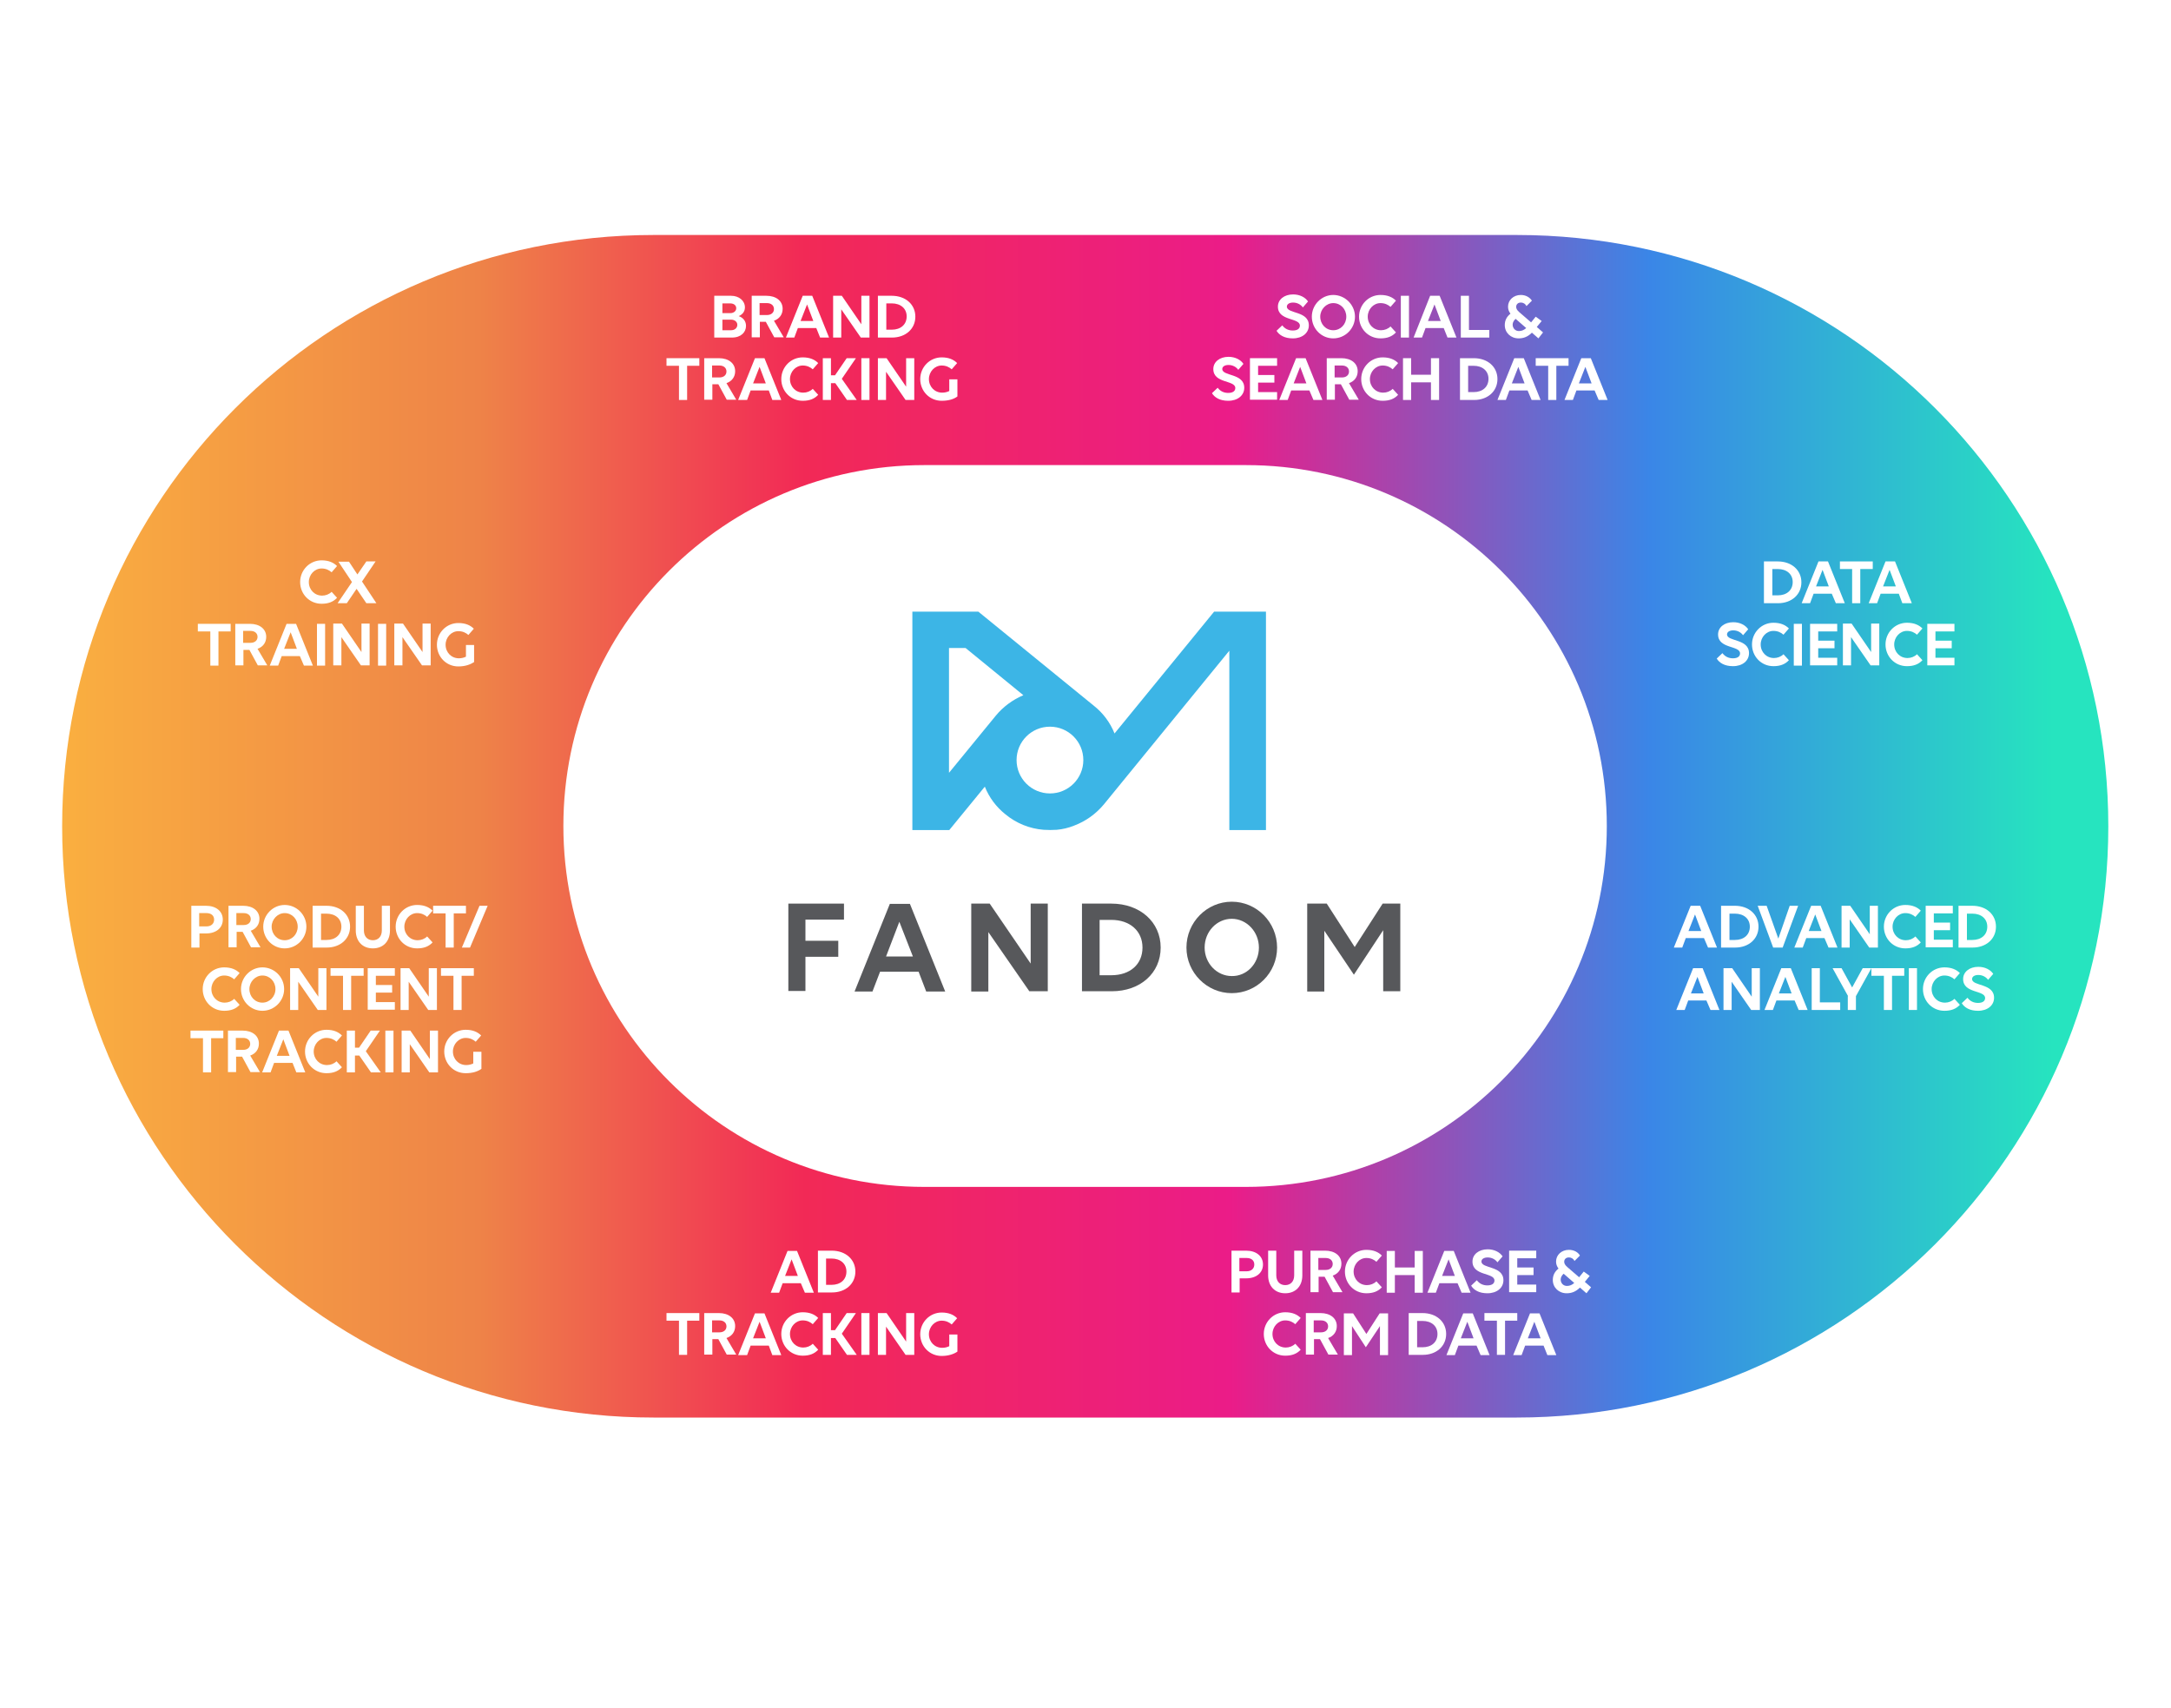 <svg xmlns="http://www.w3.org/2000/svg" xmlns:xlink="http://www.w3.org/1999/xlink" x="0px" y="0px" viewBox="0 0 800 629.5" style="enable-background:new 0 0 800 629.5;" xml:space="preserve"><style type="text/css">	.st0{display:none;}	.st1{display:inline;}	.st2{fill:#FFFFFF;}	.st3{fill:url(#SVGID_1_);}	.st4{fill:#57585B;}	.st5{fill:#3CB5E6;}</style><g id="Layer_5">	<g class="st0">					<image style="display:inline;overflow:visible;opacity:0.4;" width="3367" height="2648" transform="matrix(0.24 0 0 0.24 7.384 -8.456)">		</image>		<g class="st1">			<path class="st2" d="M503.7,576.4H305.4C161.9,576.4,44.5,459,44.5,315.5v-26C44.5,146,161.9,28.6,305.4,28.6h198.3    c143.5,0,260.9,117.4,260.9,260.9v26C764.6,459,647.2,576.4,503.7,576.4z"></path>		</g>	</g>	<g>					<image style="overflow:visible;opacity:0.4;" width="3508" height="2182" transform="matrix(0.24 0 0 0.24 -14.216 49.384)">		</image>		<g>			<linearGradient id="SVGID_1_" gradientUnits="userSpaceOnUse" x1="22.805" y1="304.45" x2="776.868" y2="304.45">				<stop offset="0" style="stop-color:#FAAF40"></stop>				<stop offset="0.204" style="stop-color:#EE8348"></stop>				<stop offset="0.363" style="stop-color:#F22956"></stop>				<stop offset="0.571" style="stop-color:#EB1C88"></stop>				<stop offset="0.776" style="stop-color:#3A86E7"></stop>				<stop offset="0.973" style="stop-color:#26E4BF"></stop>			</linearGradient>			<path class="st3" d="M558.9,522.4H240.8c-120.4,0-217.9-97.6-217.9-217.9v0c0-120.4,97.6-217.9,217.9-217.9h318.2    c120.4,0,217.9,97.6,217.9,217.9v0C776.9,424.8,679.3,522.4,558.9,522.4z"></path>		</g>	</g>	<path class="st2" d="M459.1,437.4H340.6c-73.4,0-133-59.5-133-133v0c0-73.4,59.5-133,133-133h118.5c73.4,0,133,59.5,133,133v0  C592.1,377.9,532.5,437.4,459.1,437.4z"></path>	<g>		<path class="st2" d="M263.2,109h6.2c2.9,0,5.1,1.8,5.1,4.3c0,1.8-1.3,2.8-2.3,3.2c1.5,0.5,2.7,1.7,2.7,3.6c0,2.3-1.8,4.3-5.2,4.3   h-6.5V109z M266.2,111.7v3.7h2.9c1.3,0,2.2-0.8,2.2-1.8c0-1.1-0.9-1.8-2.3-1.8H266.2z M266.2,117.8v3.9h3.2c1.3,0,2.3-0.8,2.3-2   c0-1.1-1-1.9-2.3-1.9H266.2z"></path>		<path class="st2" d="M276.9,109h5.5c3.6,0,6,1.9,6,4.8c0,2.1-1.2,3.7-3.2,4.4l3.6,6.1h-3.5l-3.1-5.7h-2.2v5.7h-3V109z    M279.9,111.7v4.4h2.7c1.6,0,2.6-0.9,2.6-2.2c0-1.3-1-2.2-2.6-2.2H279.9z"></path>		<path class="st2" d="M300.8,120.9H294l-1.3,3.5h-3.1l6.2-15.4h3.5l6.2,15.4h-3.3L300.8,120.9z M297.4,112.2l-2.4,6.1h4.7   L297.4,112.2z"></path>		<path class="st2" d="M310,114v10.4h-3V109h3.2l7.2,10.5V109h3v15.4h-3.2L310,114z"></path>		<path class="st2" d="M323.5,109h5.1c5.1,0,8.7,3.2,8.7,7.7c0,4.5-3.6,7.7-8.6,7.7h-5.2V109z M326.6,111.8v9.7h2   c3.3,0,5.5-1.9,5.5-4.9c0-2.9-2.2-4.8-5.5-4.8H326.6z"></path>		<path class="st2" d="M253.2,134.8v12.6h-3v-12.6h-4.6V132h12.1v2.8H253.2z"></path>		<path class="st2" d="M259.4,132h5.5c3.6,0,6,1.9,6,4.8c0,2.1-1.2,3.7-3.2,4.4l3.6,6.1h-3.5l-3.1-5.7h-2.2v5.7h-3V132z    M262.4,134.7v4.4h2.7c1.6,0,2.6-0.9,2.6-2.2c0-1.3-1-2.2-2.6-2.2H262.4z"></path>		<path class="st2" d="M283.3,143.9h-6.7l-1.3,3.5H272l6.2-15.4h3.5l6.2,15.4h-3.3L283.3,143.9z M279.9,135.2l-2.4,6.1h4.7   L279.9,135.2z"></path>		<path class="st2" d="M299.5,136.1c-0.9-0.8-2.1-1.4-3.7-1.4c-2.6,0-4.7,2.3-4.7,5c0,2.8,2.1,5,4.9,5c1.3,0,2.6-0.5,3.5-1.4l2,2.2   c-1.4,1.5-3.2,2.2-5.7,2.2c-4.5,0-7.9-3.6-7.9-8c0-4.4,3.5-8,7.9-8c2.6,0,4.4,0.8,5.7,2.1L299.5,136.1z"></path>		<path class="st2" d="M303.2,132h3v6.3h1.5l4.3-6.3h3.4l-5.2,7.6l5.5,7.8h-3.6l-4.3-6.2h-1.6v6.2h-3V132z"></path>		<path class="st2" d="M317.4,132h3v15.4h-3V132z"></path>		<path class="st2" d="M326.5,137v10.4h-3V132h3.2l7.2,10.5V132h3v15.4h-3.2L326.5,137z"></path>		<path class="st2" d="M347,147.7c-4.5,0-7.9-3.6-7.9-8c0-4.4,3.5-8,7.9-8c2.6,0,4.4,0.8,5.7,2.1l-2,2.3c-0.9-0.8-2.1-1.4-3.7-1.4   c-2.6,0-4.7,2.3-4.7,5c0,2.8,2.1,5,4.9,5c0.9,0,1.8-0.2,2.6-0.6v-4.3h3v6.3C351.5,147.1,349.5,147.7,347,147.7z"></path>	</g>	<g>		<path class="st2" d="M122.2,210.9c-0.9-0.8-2.1-1.4-3.7-1.4c-2.6,0-4.7,2.3-4.7,5c0,2.8,2.1,5,4.9,5c1.3,0,2.6-0.5,3.5-1.4l2,2.2   c-1.4,1.5-3.2,2.2-5.7,2.2c-4.5,0-7.9-3.6-7.9-8c0-4.4,3.5-8,7.9-8c2.6,0,4.4,0.8,5.7,2.1L122.2,210.9z"></path>		<path class="st2" d="M131.7,211.7l3.3-4.8h3.4l-5,7.4l5.3,8H135l-3.6-5.3l-3.6,5.3h-3.4l5.3-7.8l-5-7.5h3.9L131.7,211.7z"></path>		<path class="st2" d="M80.5,232.7v12.6h-3v-12.6h-4.6v-2.8H85v2.8H80.5z"></path>		<path class="st2" d="M86.6,229.9h5.5c3.6,0,6,1.9,6,4.8c0,2.1-1.2,3.7-3.2,4.4l3.6,6.1H95l-3.1-5.7h-2.2v5.7h-3V229.9z    M89.6,232.5v4.4h2.7c1.6,0,2.6-0.9,2.6-2.2c0-1.3-1-2.2-2.6-2.2H89.6z"></path>		<path class="st2" d="M110.5,241.8h-6.7l-1.3,3.5h-3.1l6.2-15.4h3.5l6.2,15.4h-3.3L110.5,241.8z M107.1,233l-2.4,6.1h4.7L107.1,233   z"></path>		<path class="st2" d="M116.8,229.9h3v15.4h-3V229.9z"></path>		<path class="st2" d="M125.8,234.8v10.4h-3v-15.4h3.2l7.2,10.5v-10.5h3v15.4H133L125.8,234.8z"></path>		<path class="st2" d="M139.3,229.9h3v15.4h-3V229.9z"></path>		<path class="st2" d="M148.3,234.8v10.4h-3v-15.4h3.2l7.2,10.5v-10.5h3v15.4h-3.2L148.3,234.8z"></path>		<path class="st2" d="M168.9,245.6c-4.5,0-7.9-3.6-7.9-8c0-4.4,3.5-8,7.9-8c2.6,0,4.4,0.8,5.7,2.1l-2,2.3c-0.9-0.8-2.1-1.4-3.7-1.4   c-2.6,0-4.7,2.3-4.7,5c0,2.8,2.1,5,4.9,5c0.9,0,1.8-0.2,2.6-0.6v-4.3h3v6.3C173.3,244.9,171.4,245.6,168.9,245.6z"></path>	</g>	<g>		<path class="st2" d="M70.4,333.8h5.5c3.7,0,6.2,2,6.2,5.1c0,3.1-2.5,5.1-6.2,5.1h-2.4v5.2h-3V333.8z M73.4,336.5v4.9h2.7   c1.7,0,2.8-1,2.8-2.5c0-1.5-1.1-2.4-2.8-2.4H73.4z"></path>		<path class="st2" d="M84.1,333.8h5.5c3.6,0,6,1.9,6,4.8c0,2.1-1.2,3.7-3.2,4.4l3.6,6.1h-3.5l-3.1-5.7h-2.2v5.7h-3V333.8z    M87.1,336.5v4.4h2.7c1.6,0,2.6-0.9,2.6-2.2c0-1.3-1-2.2-2.6-2.2H87.1z"></path>		<path class="st2" d="M112.9,341.5c0,4.4-3.6,8-8,8c-4.4,0-7.9-3.6-7.9-8c0-4.4,3.6-8,7.9-8C109.3,333.5,112.9,337.1,112.9,341.5z    M109.7,341.5c0-2.8-2.1-5-4.8-5c-2.6,0-4.8,2.3-4.8,5c0,2.8,2.1,5,4.8,5C107.6,346.5,109.7,344.3,109.7,341.5z"></path>		<path class="st2" d="M115.2,333.8h5.1c5.1,0,8.7,3.2,8.7,7.7c0,4.5-3.6,7.7-8.6,7.7h-5.2V333.8z M118.3,336.7v9.7h2   c3.3,0,5.5-1.9,5.5-4.9c0-2.9-2.2-4.8-5.5-4.8H118.3z"></path>		<path class="st2" d="M131.1,333.8h3v9.1c0,2.2,1.3,3.6,3.3,3.6c2,0,3.3-1.4,3.3-3.6v-9.1h3v9.1c0,4-2.5,6.6-6.3,6.6   c-3.8,0-6.3-2.6-6.3-6.6V333.8z"></path>		<path class="st2" d="M157.4,337.9c-0.9-0.8-2.1-1.4-3.7-1.4c-2.6,0-4.7,2.3-4.7,5c0,2.8,2.1,5,4.9,5c1.3,0,2.6-0.5,3.5-1.4l2,2.2   c-1.4,1.5-3.2,2.2-5.7,2.2c-4.5,0-7.9-3.6-7.9-8c0-4.4,3.5-8,7.9-8c2.6,0,4.4,0.8,5.7,2.1L157.4,337.9z"></path>		<path class="st2" d="M167.2,336.6v12.6h-3v-12.6h-4.6v-2.8h12.1v2.8H167.2z"></path>		<path class="st2" d="M176.7,333.8h3l-6.5,15.4h-3L176.7,333.8z"></path>		<path class="st2" d="M86.3,360.9c-0.9-0.8-2.1-1.4-3.7-1.4c-2.6,0-4.7,2.3-4.7,5c0,2.8,2.1,5,4.9,5c1.3,0,2.6-0.5,3.5-1.4l2,2.2   c-1.4,1.5-3.2,2.2-5.7,2.2c-4.5,0-7.9-3.6-7.9-8c0-4.4,3.5-8,7.9-8c2.6,0,4.4,0.8,5.7,2.1L86.3,360.9z"></path>		<path class="st2" d="M104.7,364.5c0,4.4-3.6,8-8,8c-4.4,0-7.9-3.6-7.9-8c0-4.4,3.6-8,7.9-8C101.1,356.5,104.7,360.1,104.7,364.5z    M101.5,364.5c0-2.8-2.1-5-4.8-5c-2.6,0-4.8,2.3-4.8,5c0,2.8,2.1,5,4.8,5C99.3,369.5,101.5,367.3,101.5,364.5z"></path>		<path class="st2" d="M109.9,361.8v10.4h-3v-15.4h3.2l7.2,10.5v-10.5h3v15.4h-3.2L109.9,361.8z"></path>		<path class="st2" d="M129.4,359.6v12.6h-3v-12.6h-4.6v-2.8H134v2.8H129.4z"></path>		<path class="st2" d="M135.5,356.8h10v2.8h-7v3.4h6v2.8h-6v3.5h7v2.8h-10V356.8z"></path>		<path class="st2" d="M150.6,361.8v10.4h-3v-15.4h3.2l7.2,10.5v-10.5h3v15.4h-3.2L150.6,361.8z"></path>		<path class="st2" d="M170.1,359.6v12.6h-3v-12.6h-4.6v-2.8h12.1v2.8H170.1z"></path>		<path class="st2" d="M77.8,382.6v12.6h-3v-12.6h-4.6v-2.8h12.1v2.8H77.8z"></path>		<path class="st2" d="M83.9,379.8h5.5c3.6,0,6,1.9,6,4.8c0,2.1-1.2,3.7-3.2,4.4l3.6,6.1h-3.5l-3.1-5.7h-2.2v5.7h-3V379.8z    M86.9,382.5v4.4h2.7c1.6,0,2.6-0.9,2.6-2.2c0-1.3-1-2.2-2.6-2.2H86.9z"></path>		<path class="st2" d="M107.8,391.7H101l-1.3,3.5h-3.1l6.2-15.4h3.5l6.2,15.4h-3.3L107.8,391.7z M104.4,383l-2.4,6.1h4.7L104.4,383z   "></path>		<path class="st2" d="M124,383.9c-0.9-0.8-2.1-1.4-3.7-1.4c-2.6,0-4.7,2.3-4.7,5c0,2.8,2.1,5,4.9,5c1.3,0,2.6-0.5,3.5-1.4l2,2.2   c-1.4,1.5-3.2,2.2-5.7,2.2c-4.5,0-7.9-3.6-7.9-8c0-4.4,3.5-8,7.9-8c2.6,0,4.4,0.8,5.7,2.1L124,383.9z"></path>		<path class="st2" d="M127.8,379.8h3v6.3h1.5l4.3-6.3h3.4l-5.2,7.6l5.5,7.8h-3.6l-4.3-6.2h-1.6v6.2h-3V379.8z"></path>		<path class="st2" d="M142,379.8h3v15.4h-3V379.8z"></path>		<path class="st2" d="M151,384.8v10.4h-3v-15.4h3.2l7.2,10.5v-10.5h3v15.4h-3.2L151,384.8z"></path>		<path class="st2" d="M171.6,395.5c-4.5,0-7.9-3.6-7.9-8c0-4.4,3.5-8,7.9-8c2.6,0,4.4,0.8,5.7,2.1l-2,2.3c-0.9-0.8-2.1-1.4-3.7-1.4   c-2.6,0-4.7,2.3-4.7,5c0,2.8,2.1,5,4.9,5c0.9,0,1.8-0.2,2.6-0.6v-4.3h3v6.3C176,394.9,174.1,395.5,171.6,395.5z"></path>	</g>	<g>		<path class="st2" d="M650,206.9h5.1c5.1,0,8.7,3.2,8.7,7.7c0,4.5-3.6,7.7-8.6,7.7H650V206.9z M653.1,209.7v9.7h2   c3.3,0,5.5-1.9,5.5-4.9c0-2.9-2.2-4.8-5.5-4.8H653.1z"></path>		<path class="st2" d="M675,218.8h-6.7l-1.3,3.5h-3.1l6.2-15.4h3.5l6.2,15.4h-3.3L675,218.8z M671.6,210l-2.4,6.1h4.7L671.6,210z"></path>		<path class="st2" d="M685.5,209.7v12.6h-3v-12.6H678v-2.8h12.1v2.8H685.5z"></path>		<path class="st2" d="M699.7,218.8h-6.7l-1.3,3.5h-3.1l6.2-15.4h3.5l6.2,15.4H701L699.7,218.8z M696.3,210l-2.4,6.1h4.7L696.3,210z   "></path>		<path class="st2" d="M642.3,234.1c-0.7-1-2-1.8-3.6-1.8c-1.4,0-2.3,0.6-2.3,1.5c0,2.7,8.1,1.5,8.1,6.9c0,2.8-2.4,4.8-5.9,4.8   c-3.1,0-5-1.2-6-2.8l2.1-2c1,1.3,2.3,1.9,3.9,1.9c1.7,0,2.6-0.7,2.6-1.8c0-3-8.1-1.6-8.1-7c0-2.6,2.3-4.5,5.6-4.5   c2.5,0,4.5,1.1,5.5,2.6L642.3,234.1z"></path>		<path class="st2" d="M657.2,233.9c-0.9-0.8-2.1-1.4-3.7-1.4c-2.6,0-4.7,2.3-4.7,5c0,2.8,2.1,5,4.9,5c1.3,0,2.6-0.5,3.5-1.4l2,2.2   c-1.4,1.5-3.2,2.2-5.7,2.2c-4.5,0-7.9-3.6-7.9-8c0-4.4,3.5-8,7.9-8c2.6,0,4.4,0.8,5.7,2.1L657.2,233.9z"></path>		<path class="st2" d="M661,229.9h3v15.4h-3V229.9z"></path>		<path class="st2" d="M667,229.9h10v2.8h-7v3.4h6v2.8h-6v3.5h7v2.8h-10V229.9z"></path>		<path class="st2" d="M682.1,234.8v10.4h-3v-15.4h3.2l7.2,10.5v-10.5h3v15.4h-3.2L682.1,234.8z"></path>		<path class="st2" d="M706.4,233.9c-0.9-0.8-2.1-1.4-3.7-1.4c-2.6,0-4.7,2.3-4.7,5c0,2.8,2.1,5,4.9,5c1.3,0,2.6-0.5,3.5-1.4l2,2.2   c-1.4,1.5-3.2,2.2-5.7,2.2c-4.5,0-7.9-3.6-7.9-8c0-4.4,3.5-8,7.9-8c2.6,0,4.4,0.8,5.7,2.1L706.4,233.9z"></path>		<path class="st2" d="M710.2,229.9h10v2.8h-7v3.4h6v2.8h-6v3.5h7v2.8h-10V229.9z"></path>	</g>	<g>		<path class="st2" d="M627.9,345.7h-6.7l-1.3,3.5h-3.1l6.2-15.4h3.5l6.2,15.4h-3.3L627.9,345.7z M624.6,337l-2.4,6.1h4.7L624.6,337   z"></path>		<path class="st2" d="M634.2,333.8h5.1c5.1,0,8.7,3.2,8.7,7.7c0,4.5-3.6,7.7-8.6,7.7h-5.2V333.8z M637.3,336.7v9.7h2   c3.3,0,5.5-1.9,5.5-4.9c0-2.9-2.2-4.8-5.5-4.8H637.3z"></path>		<path class="st2" d="M655.3,345.9l4.2-12.1h3.1l-5.7,15.4h-3.5l-5.7-15.4h3.3L655.3,345.9z"></path>		<path class="st2" d="M672.3,345.7h-6.7l-1.3,3.5h-3.1l6.2-15.4h3.5l6.2,15.4h-3.3L672.3,345.7z M668.9,337l-2.4,6.1h4.7L668.9,337   z"></path>		<path class="st2" d="M681.6,338.8v10.4h-3v-15.4h3.2l7.2,10.5v-10.5h3v15.4h-3.2L681.6,338.8z"></path>		<path class="st2" d="M705.8,337.9c-0.9-0.8-2.1-1.4-3.7-1.4c-2.6,0-4.7,2.3-4.7,5c0,2.8,2.1,5,4.9,5c1.3,0,2.6-0.5,3.5-1.4l2,2.2   c-1.4,1.5-3.2,2.2-5.7,2.2c-4.5,0-7.9-3.6-7.9-8c0-4.4,3.5-8,7.9-8c2.6,0,4.4,0.8,5.7,2.1L705.8,337.9z"></path>		<path class="st2" d="M709.6,333.8h10v2.8h-7v3.4h6v2.8h-6v3.5h7v2.8h-10V333.8z"></path>		<path class="st2" d="M721.7,333.8h5.1c5.1,0,8.7,3.2,8.7,7.7c0,4.5-3.6,7.7-8.6,7.7h-5.2V333.8z M724.8,336.7v9.7h2   c3.3,0,5.5-1.9,5.5-4.9c0-2.9-2.2-4.8-5.5-4.8H724.8z"></path>		<path class="st2" d="M628.8,368.7h-6.7l-1.3,3.5h-3.1l6.2-15.4h3.5l6.2,15.4h-3.3L628.8,368.7z M625.5,360l-2.4,6.1h4.7L625.5,360   z"></path>		<path class="st2" d="M638.1,361.8v10.4h-3v-15.4h3.2l7.2,10.5v-10.5h3v15.4h-3.2L638.1,361.8z"></path>		<path class="st2" d="M661.3,368.7h-6.7l-1.3,3.5h-3.1l6.2-15.4h3.5l6.2,15.4h-3.3L661.3,368.7z M657.9,360l-2.4,6.1h4.7L657.9,360   z"></path>		<path class="st2" d="M667.6,356.8h3v12.6h7.5v2.8h-10.5V356.8z"></path>		<path class="st2" d="M681,367.1l-5.7-10.3h3.3l3.9,7.1l3.9-7.1h3.2l-5.7,10.3v5.1h-3V367.1z"></path>		<path class="st2" d="M697.2,359.6v12.6h-3v-12.6h-4.6v-2.8h12.1v2.8H697.2z"></path>		<path class="st2" d="M703.4,356.8h3v15.4h-3V356.8z"></path>		<path class="st2" d="M720.2,360.9c-0.9-0.8-2.1-1.4-3.7-1.4c-2.6,0-4.7,2.3-4.7,5c0,2.8,2.1,5,4.9,5c1.3,0,2.6-0.5,3.5-1.4l2,2.2   c-1.4,1.5-3.2,2.2-5.7,2.2c-4.5,0-7.9-3.6-7.9-8c0-4.4,3.5-8,7.9-8c2.6,0,4.4,0.8,5.7,2.1L720.2,360.9z"></path>		<path class="st2" d="M732.6,361.1c-0.7-1-2-1.8-3.6-1.8c-1.4,0-2.3,0.6-2.3,1.5c0,2.7,8.1,1.5,8.1,6.9c0,2.8-2.4,4.8-5.9,4.8   c-3.1,0-5-1.2-6-2.8l2.1-2c1,1.3,2.3,1.9,3.9,1.9c1.7,0,2.6-0.7,2.6-1.8c0-3-8.1-1.6-8.1-7c0-2.6,2.3-4.5,5.6-4.5   c2.5,0,4.5,1.1,5.5,2.6L732.6,361.1z"></path>	</g>	<g>		<path class="st2" d="M480.1,113.3c-0.7-1-2-1.8-3.6-1.8c-1.4,0-2.3,0.6-2.3,1.5c0,2.7,8.1,1.5,8.1,6.9c0,2.8-2.4,4.8-5.9,4.8   c-3.1,0-5-1.2-6-2.8l2.1-2c1,1.3,2.3,1.9,3.9,1.9c1.7,0,2.6-0.7,2.6-1.8c0-3-8.1-1.6-8.1-7c0-2.6,2.3-4.5,5.6-4.5   c2.5,0,4.5,1.1,5.5,2.6L480.1,113.3z"></path>		<path class="st2" d="M499.3,116.7c0,4.4-3.6,8-8,8s-7.9-3.6-7.9-8c0-4.4,3.6-8,7.9-8S499.3,112.3,499.3,116.7z M496.1,116.7   c0-2.8-2.1-5-4.8-5c-2.6,0-4.8,2.3-4.8,5c0,2.8,2.1,5,4.8,5C494,121.7,496.1,119.5,496.1,116.7z"></path>		<path class="st2" d="M512.4,113.1c-0.9-0.8-2.1-1.4-3.7-1.4c-2.6,0-4.7,2.3-4.7,5c0,2.8,2.1,5,4.9,5c1.3,0,2.6-0.5,3.5-1.4l2,2.2   c-1.4,1.5-3.2,2.2-5.7,2.2c-4.5,0-7.9-3.6-7.9-8c0-4.4,3.5-8,7.9-8c2.6,0,4.4,0.8,5.7,2.1L512.4,113.1z"></path>		<path class="st2" d="M516.2,109h3v15.4h-3V109z"></path>		<path class="st2" d="M532,120.9h-6.7l-1.3,3.5h-3.1L527,109h3.5l6.2,15.4h-3.3L532,120.9z M528.6,112.2l-2.4,6.1h4.7L528.6,112.2z   "></path>		<path class="st2" d="M538.3,109h3v12.6h7.5v2.8h-10.5V109z"></path>		<path class="st2" d="M564.5,110.8l-2,2c-0.4-0.8-1.1-1.3-2.1-1.3c-1.1,0-1.7,0.7-1.7,1.6c0,0.6,0.3,1.2,1.1,1.9l4.4,3.8l1.7-2.1   l2.2,1.6l-1.8,2.2l2.3,2l-1.7,2.2l-2.4-2.1c-1.6,1.6-3.2,2.1-4.9,2.1c-2.9,0-5.1-2.1-5.1-4.9c0-1.7,0.7-3.1,2.1-4.2   c-0.6-0.8-0.9-1.6-0.9-2.6c0-2.4,2-4.3,4.7-4.3C562.3,108.7,563.7,109.6,564.5,110.8z M562.4,120.9l-3.9-3.4   c-0.6,0.5-1.1,1.3-1.1,2.1c0,1.4,1,2.4,2.3,2.4C560.8,122,561.6,121.6,562.4,120.9z"></path>		<path class="st2" d="M456.3,136.3c-0.7-1-2-1.8-3.6-1.8c-1.4,0-2.3,0.6-2.3,1.5c0,2.7,8.1,1.5,8.1,6.9c0,2.8-2.4,4.8-5.9,4.8   c-3.1,0-5-1.2-6-2.8l2.1-2c1,1.3,2.3,1.9,3.9,1.9c1.7,0,2.6-0.7,2.6-1.8c0-3-8.1-1.6-8.1-7c0-2.6,2.3-4.5,5.6-4.5   c2.5,0,4.5,1.1,5.5,2.6L456.3,136.3z"></path>		<path class="st2" d="M460.6,132h10v2.8h-7v3.4h6v2.8h-6v3.5h7v2.8h-10V132z"></path>		<path class="st2" d="M482.5,143.9h-6.7l-1.3,3.5h-3.1l6.2-15.4h3.5l6.2,15.4h-3.3L482.5,143.9z M479.1,135.2l-2.4,6.1h4.7   L479.1,135.2z"></path>		<path class="st2" d="M488.8,132h5.5c3.6,0,6,1.9,6,4.8c0,2.1-1.2,3.7-3.2,4.4l3.6,6.1h-3.5l-3.1-5.7h-2.2v5.7h-3V132z    M491.8,134.7v4.4h2.7c1.6,0,2.6-0.9,2.6-2.2c0-1.3-1-2.2-2.6-2.2H491.8z"></path>		<path class="st2" d="M513.2,136.1c-0.9-0.8-2.1-1.4-3.7-1.4c-2.6,0-4.7,2.3-4.7,5c0,2.8,2.1,5,4.9,5c1.3,0,2.6-0.5,3.5-1.4l2,2.2   c-1.4,1.5-3.2,2.2-5.7,2.2c-4.5,0-7.9-3.6-7.9-8c0-4.4,3.5-8,7.9-8c2.6,0,4.4,0.8,5.7,2.1L513.2,136.1z"></path>		<path class="st2" d="M527.3,140.9H520v6.5h-3V132h3v6.1h7.3V132h3v15.4h-3V140.9z"></path>		<path class="st2" d="M538,132h5.1c5.1,0,8.7,3.2,8.7,7.7c0,4.5-3.6,7.7-8.6,7.7H538V132z M541,134.8v9.7h2c3.3,0,5.5-1.9,5.5-4.9   c0-2.9-2.2-4.8-5.5-4.8H541z"></path>		<path class="st2" d="M562.9,143.9h-6.7l-1.3,3.5h-3.1l6.2-15.4h3.5l6.2,15.4h-3.3L562.9,143.9z M559.5,135.2l-2.4,6.1h4.7   L559.5,135.2z"></path>		<path class="st2" d="M573.5,134.8v12.6h-3v-12.6h-4.6V132H578v2.8H573.5z"></path>		<path class="st2" d="M587.6,143.9h-6.7l-1.3,3.5h-3.1l6.2-15.4h3.5l6.2,15.4h-3.3L587.6,143.9z M584.2,135.2l-2.4,6.1h4.7   L584.2,135.2z"></path>	</g>	<g>		<path class="st2" d="M295.1,472.9h-6.7l-1.3,3.5h-3.1l6.2-15.4h3.5l6.2,15.4h-3.3L295.1,472.9z M291.7,464.1l-2.4,6.1h4.7   L291.7,464.1z"></path>		<path class="st2" d="M301.4,460.9h5.1c5.1,0,8.7,3.2,8.7,7.7c0,4.5-3.6,7.7-8.6,7.7h-5.2V460.9z M304.4,463.8v9.7h2   c3.3,0,5.5-1.9,5.5-4.9c0-2.9-2.2-4.8-5.5-4.8H304.4z"></path>		<path class="st2" d="M253.2,486.7v12.6h-3v-12.6h-4.6v-2.8h12.1v2.8H253.2z"></path>		<path class="st2" d="M259.4,483.9h5.5c3.6,0,6,1.9,6,4.8c0,2.1-1.2,3.7-3.2,4.4l3.6,6.1h-3.5l-3.1-5.7h-2.2v5.7h-3V483.9z    M262.4,486.6v4.4h2.7c1.6,0,2.6-0.9,2.6-2.2c0-1.3-1-2.2-2.6-2.2H262.4z"></path>		<path class="st2" d="M283.3,495.9h-6.7l-1.3,3.5H272l6.2-15.4h3.5l6.2,15.4h-3.3L283.3,495.9z M279.9,487.1l-2.4,6.1h4.7   L279.9,487.1z"></path>		<path class="st2" d="M299.5,488c-0.9-0.8-2.1-1.4-3.7-1.4c-2.6,0-4.7,2.3-4.7,5c0,2.8,2.1,5,4.9,5c1.3,0,2.6-0.5,3.5-1.4l2,2.2   c-1.4,1.5-3.2,2.2-5.7,2.2c-4.5,0-7.9-3.6-7.9-8c0-4.4,3.5-8,7.9-8c2.6,0,4.4,0.8,5.7,2.1L299.5,488z"></path>		<path class="st2" d="M303.2,483.9h3v6.3h1.5l4.3-6.3h3.4l-5.2,7.6l5.5,7.8h-3.6l-4.3-6.2h-1.6v6.2h-3V483.9z"></path>		<path class="st2" d="M317.4,483.9h3v15.4h-3V483.9z"></path>		<path class="st2" d="M326.5,488.9v10.4h-3v-15.4h3.2l7.2,10.5v-10.5h3v15.4h-3.2L326.5,488.9z"></path>		<path class="st2" d="M347,499.7c-4.5,0-7.9-3.6-7.9-8c0-4.4,3.5-8,7.9-8c2.6,0,4.4,0.8,5.7,2.1l-2,2.3c-0.9-0.8-2.1-1.4-3.7-1.4   c-2.6,0-4.7,2.3-4.7,5c0,2.8,2.1,5,4.9,5c0.9,0,1.8-0.2,2.6-0.6v-4.3h3v6.3C351.5,499,349.5,499.7,347,499.7z"></path>	</g>	<g>		<path class="st2" d="M453.7,460.9h5.5c3.7,0,6.2,2,6.2,5.1c0,3.1-2.5,5.1-6.2,5.1h-2.4v5.2h-3V460.9z M456.7,463.6v4.9h2.7   c1.7,0,2.8-1,2.8-2.5c0-1.5-1.1-2.4-2.8-2.4H456.7z"></path>		<path class="st2" d="M467.3,460.9h3v9.1c0,2.2,1.3,3.6,3.3,3.6c2,0,3.3-1.4,3.3-3.6v-9.1h3v9.1c0,4-2.5,6.6-6.3,6.6   c-3.8,0-6.3-2.6-6.3-6.6V460.9z"></path>		<path class="st2" d="M482.8,460.9h5.5c3.6,0,6,1.9,6,4.8c0,2.1-1.2,3.7-3.2,4.4l3.6,6.1h-3.5l-3.1-5.7h-2.2v5.7h-3V460.9z    M485.8,463.6v4.4h2.7c1.6,0,2.6-0.9,2.6-2.2c0-1.3-1-2.2-2.6-2.2H485.8z"></path>		<path class="st2" d="M507.2,465c-0.9-0.8-2.1-1.4-3.7-1.4c-2.6,0-4.7,2.3-4.7,5c0,2.8,2.1,5,4.9,5c1.3,0,2.6-0.5,3.5-1.4l2,2.2   c-1.4,1.5-3.2,2.2-5.7,2.2c-4.5,0-7.9-3.6-7.9-8c0-4.4,3.5-8,7.9-8c2.6,0,4.4,0.8,5.7,2.1L507.2,465z"></path>		<path class="st2" d="M521.3,469.9H514v6.5h-3v-15.4h3v6.1h7.3v-6.1h3v15.4h-3V469.9z"></path>		<path class="st2" d="M537.1,472.9h-6.7l-1.3,3.5h-3.1l6.2-15.4h3.5l6.2,15.4h-3.3L537.1,472.9z M533.8,464.1l-2.4,6.1h4.7   L533.8,464.1z"></path>		<path class="st2" d="M551.8,465.2c-0.7-1-2-1.8-3.6-1.8c-1.4,0-2.3,0.6-2.3,1.5c0,2.7,8.1,1.5,8.1,6.9c0,2.8-2.4,4.8-5.9,4.8   c-3.1,0-5-1.2-6-2.8l2.1-2c1,1.3,2.3,1.9,3.9,1.9c1.7,0,2.6-0.7,2.6-1.8c0-3-8.1-1.6-8.1-7c0-2.6,2.3-4.5,5.6-4.5   c2.5,0,4.5,1.1,5.5,2.6L551.8,465.2z"></path>		<path class="st2" d="M556.1,460.9h10v2.8h-7v3.4h6v2.8h-6v3.5h7v2.8h-10V460.9z"></path>		<path class="st2" d="M582.2,462.7l-2,2c-0.4-0.8-1.1-1.3-2.1-1.3c-1.1,0-1.7,0.7-1.7,1.6c0,0.6,0.3,1.2,1.1,1.9l4.4,3.8l1.7-2.1   l2.2,1.6l-1.8,2.2l2.3,2l-1.7,2.2l-2.4-2.1c-1.6,1.6-3.2,2.1-4.9,2.1c-2.9,0-5.1-2.1-5.1-4.9c0-1.7,0.7-3.1,2.1-4.2   c-0.6-0.8-0.9-1.6-0.9-2.6c0-2.4,2-4.3,4.7-4.3C580.1,460.6,581.5,461.5,582.2,462.7z M580.1,472.8l-3.9-3.4   c-0.6,0.5-1.1,1.3-1.1,2.1c0,1.4,1,2.4,2.3,2.4C578.5,473.9,579.3,473.5,580.1,472.8z"></path>		<path class="st2" d="M477.3,488c-0.9-0.8-2.1-1.4-3.7-1.4c-2.6,0-4.7,2.3-4.7,5c0,2.8,2.1,5,4.9,5c1.3,0,2.6-0.5,3.5-1.4l2,2.2   c-1.4,1.5-3.2,2.2-5.7,2.2c-4.5,0-7.9-3.6-7.9-8c0-4.4,3.5-8,7.9-8c2.6,0,4.4,0.8,5.7,2.1L477.3,488z"></path>		<path class="st2" d="M481.1,483.9h5.5c3.6,0,6,1.9,6,4.8c0,2.1-1.2,3.7-3.2,4.4l3.6,6.1h-3.5l-3.1-5.7h-2.2v5.7h-3V483.9z    M484.1,486.6v4.4h2.7c1.6,0,2.6-0.9,2.6-2.2c0-1.3-1-2.2-2.6-2.2H484.1z"></path>		<path class="st2" d="M498.2,488.7v10.7h-3v-15.4h3.4l4.9,7.6l4.9-7.6h3.1v15.4h-3v-10.7l-5.2,7.8L498.2,488.7z"></path>		<path class="st2" d="M519.1,483.9h5.1c5.1,0,8.7,3.2,8.7,7.7c0,4.5-3.6,7.7-8.6,7.7h-5.2V483.9z M522.2,486.8v9.7h2   c3.3,0,5.5-1.9,5.5-4.9c0-2.9-2.2-4.8-5.5-4.8H522.2z"></path>		<path class="st2" d="M544.1,495.9h-6.7l-1.3,3.5h-3.1l6.2-15.4h3.5l6.2,15.4h-3.3L544.1,495.9z M540.7,487.1l-2.4,6.1h4.7   L540.7,487.1z"></path>		<path class="st2" d="M554.6,486.7v12.6h-3v-12.6h-4.6v-2.8h12.1v2.8H554.6z"></path>		<path class="st2" d="M568.8,495.9H562l-1.3,3.5h-3.1l6.2-15.4h3.5l6.2,15.4h-3.3L568.8,495.9z M565.4,487.1l-2.4,6.1h4.7   L565.4,487.1z"></path>	</g>	<g>		<path class="st4" d="M290.5,333H311v5.9h-14.2v7.8h12.1v5.9h-12.1v12.6h-6.3V333z"></path>		<path class="st4" d="M338.5,358.1h-14.2l-2.8,7.3h-6.6l13-32.3h7.4l13,32.3h-7L338.5,358.1z M331.4,339.7l-4.9,12.8h9.9   L331.4,339.7z"></path>		<path class="st4" d="M364.2,343.5v21.9h-6.3V333h6.8l15.1,22.1V333h6.3v32.3h-6.8L364.2,343.5z"></path>		<path class="st4" d="M398.8,333h10.7c10.6,0,18.2,6.8,18.2,16.2c0,9.4-7.5,16.1-18,16.1h-11V333z M405.2,339v20.4h4.3   c6.9,0,11.5-4,11.5-10.2c0-6.1-4.6-10.2-11.5-10.2H405.2z"></path>		<path class="st4" d="M470.6,349.2c0,9.3-7.5,16.8-16.7,16.8c-9.2,0-16.7-7.6-16.7-16.8c0-9.3,7.5-16.9,16.7-16.9   C463.1,332.3,470.6,339.9,470.6,349.2z M463.9,349.2c0-5.8-4.5-10.6-10-10.6c-5.5,0-10,4.7-10,10.6c0,5.8,4.5,10.5,10,10.5   C459.4,359.8,463.9,355.1,463.9,349.2z"></path>		<path class="st4" d="M488,343v22.4h-6.3V333h7.2l10.3,16l10.3-16h6.5v32.3h-6.3v-22.5l-10.8,16.4L488,343z"></path>	</g></g><g id="Layer_2">	<path class="st5" d="M447.4,225.4l-36.7,44.9c-1.6-4-4.2-7.5-7.6-10.2l-42.6-34.7h-24.3v80.5h13.6l13.1-16c1.6,4,4.2,7.5,7.6,10.2  c4,3.3,8.9,5.3,14.1,5.7c1.6,0.1,3.2,0.1,4.8,0c2.2-0.2,4.3-0.7,6.3-1.5c4.3-1.6,8.1-4.3,11.1-7.9l46.2-56.6v66.1h13.5v-80.5H447.4  z M366.9,263.8l-17.2,21v-46h6.1l21.3,17.4C373.1,257.9,369.6,260.5,366.9,263.8z M386.9,292.4c-6.8,0-12.3-5.5-12.3-12.3  c0-6.8,5.5-12.3,12.3-12.3c6.8,0,12.3,5.5,12.3,12.3C399.2,286.9,393.7,292.4,386.9,292.4z"></path></g></svg>